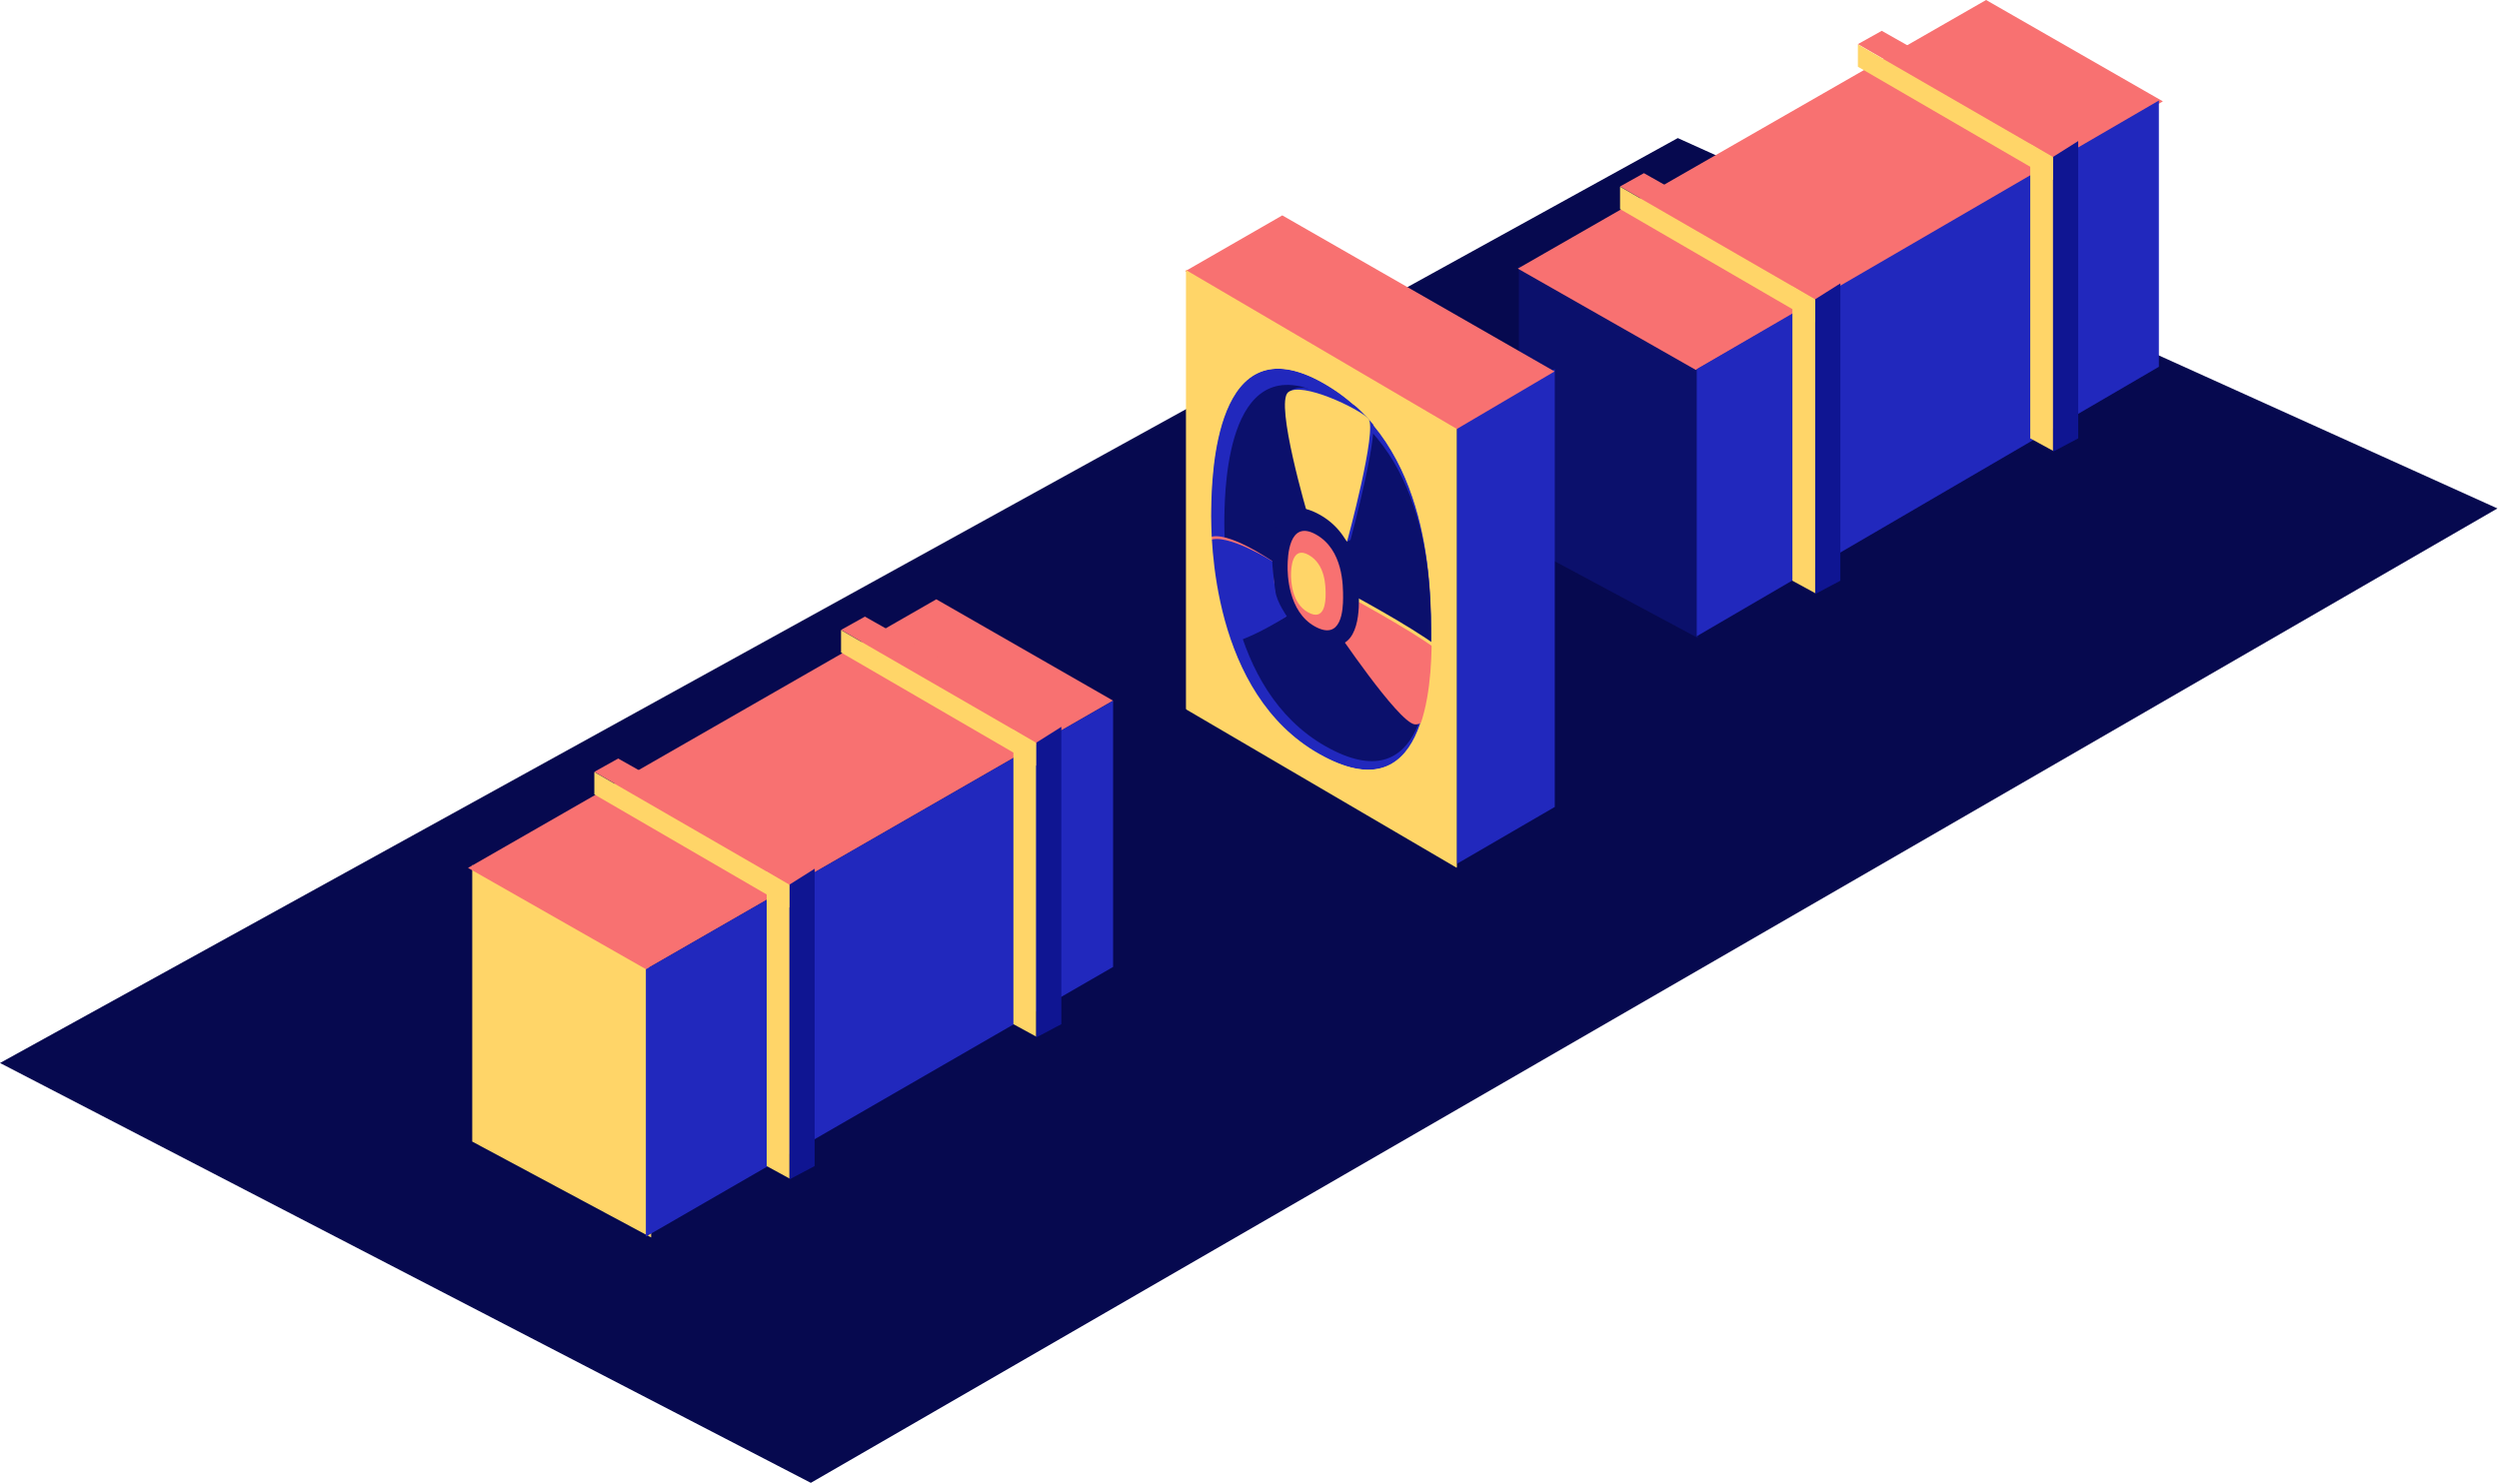 <?xml version="1.0" encoding="UTF-8"?> <svg xmlns="http://www.w3.org/2000/svg" width="601" height="357" viewBox="0 0 601 357" fill="none"> <path d="M195 356.715L0 255.715L403.5 33.215L600.624 122.31L195 356.715Z" fill="#06094F"></path> <path d="M365.281 130.4V63.853L408.308 88.847V153.463L365.281 130.4Z" fill="#0B106C"></path> <path d="M113.572 274.619V208.072L156.599 233.065V297.682L113.572 274.619Z" fill="#FFD568"></path> <path d="M267.697 168.551L225.178 144.168L112.557 208.784L155.38 233.168L267.697 168.551Z" fill="#F87171"></path> <path d="M520.168 24.384L477.649 0L365.027 64.616L407.851 89L520.168 24.384Z" fill="#F87171"></path> <path d="M408.055 153.057V88.796L519.203 24.18V88.237L408.055 153.057Z" fill="#2128BD"></path> <path d="M155.328 297.479V233.167L267.696 168.551V232.608L155.328 297.479Z" fill="#2128BD"></path> <path d="M436.554 72.032L389.615 44.855L395.356 41.654L442.446 68.273L436.554 72.032Z" fill="#F87171"></path> <path d="M436.555 72.24L431.068 68.887V139.701L436.555 142.698V72.24Z" fill="#FFD568"></path> <path d="M442.6 139.697V68.172L436.555 71.982V142.897L442.6 139.697Z" fill="#0F1592"></path> <path d="M389.615 50.293V44.908L436.503 71.984V77.521L389.615 50.293Z" fill="#FFD568"></path> <path d="M493.753 37.794L446.814 10.616L452.555 7.416L499.645 34.035L493.753 37.794Z" fill="#F87171"></path> <path d="M493.754 37.995L488.268 34.643V105.456L493.754 108.454V37.995Z" fill="#FFD568"></path> <path d="M499.799 105.457V33.932L493.754 37.742V108.657L499.799 105.457Z" fill="#0F1592"></path> <path d="M446.814 16.051V10.666L493.702 37.742V43.279L446.814 16.051Z" fill="#FFD568"></path> <path d="M249.206 178.712L202.268 151.534L208.008 148.334L255.099 174.953L249.206 178.712Z" fill="#F87171"></path> <path d="M249.207 178.913L243.721 175.561V246.374L249.207 249.371V178.913Z" fill="#FFD568"></path> <path d="M255.252 246.377V174.852L249.207 178.661V249.577L255.252 246.377Z" fill="#0F1592"></path> <path d="M202.268 156.967V151.582L249.155 178.658V184.195L202.268 156.967Z" fill="#FFD568"></path> <path d="M189.872 212.849L142.934 185.671L148.674 182.471L195.765 209.089L189.872 212.849Z" fill="#F87171"></path> <path d="M189.873 213.05L184.387 209.697V280.511L189.873 283.508V213.05Z" fill="#FFD568"></path> <path d="M195.918 280.511V208.986L189.873 212.796V283.712L195.918 280.511Z" fill="#0F1592"></path> <path d="M142.934 191.107V185.723L189.821 212.799V218.336L142.934 191.107Z" fill="#FFD568"></path> <path d="M350.329 208.606L285.273 170.51V64.846L350.329 103.017V208.606Z" fill="#FFD568"></path> <path d="M344.182 153.493C344.182 165.08 342.754 195.902 317.106 181.353C291.459 166.805 291.021 130.058 291.162 122.409C291.304 114.76 291.984 77.264 318.194 92.15C344.403 107.036 344.182 141.907 344.182 153.493Z" fill="#2128BD"></path> <path d="M344.167 153.382C344.167 164.251 342.828 193.165 318.783 179.517C294.738 165.869 294.328 131.398 294.46 124.222C294.593 117.046 295.23 81.871 319.803 95.836C344.375 109.8 344.167 142.513 344.167 153.382Z" fill="#0B106C"></path> <path d="M373.917 88.795L350.355 102.264V207.815L373.917 194.122V88.795Z" fill="#2128BD"></path> <path d="M308.387 51.815L285.07 65.225L350.153 103.319L373.867 89.355L308.387 51.815Z" fill="#F87171"></path> <path fill-rule="evenodd" clip-rule="evenodd" d="M324.159 129.461L315.292 123.709C315.292 123.709 307.474 96.642 310.636 93.914C313.798 91.187 327.628 97.819 329.898 100.241C332.116 102.609 325.124 128.634 324.801 129.827L324.835 129.848L323.92 130.332L324.159 129.461Z" fill="#2128BD"></path> <path d="M329.083 100.702C331.36 103.123 323.962 130.311 323.962 130.311C323.962 130.311 321.422 127.574 319.034 126.118C316.646 124.661 314.491 123.846 314.491 123.846C314.491 123.846 306.6 97.104 309.771 94.379C312.941 91.653 326.807 98.281 329.083 100.702Z" fill="#FFD568"></path> <path d="M325.812 150.191L323.227 151.278C323.227 151.278 336.695 175.583 341.305 173.783C345.915 171.983 350.817 160.727 347.452 157.044C344.088 153.361 326.519 143.822 326.519 143.822L325.812 144.224V150.191Z" fill="#FFD568"></path> <path d="M324.742 148.892C323.927 149.94 321.131 151.222 321.131 151.222C321.131 151.222 336.115 173.536 340.171 174.242C344.228 174.948 350.818 161.588 347.454 157.905C344.089 154.222 325.814 144.281 325.814 144.281C325.814 144.281 325.558 147.843 324.742 148.892Z" fill="#F87171"></path> <path d="M306.766 145.256L309.306 148.252C309.306 148.252 295.428 156.646 290.833 154.057C286.238 151.468 286.678 131.239 290.833 129.31C294.988 127.382 306.045 135.03 306.045 135.03L306.766 145.256Z" fill="#F87171"></path> <path d="M306.743 142.369C307.175 145.029 309.481 148.252 309.481 148.252C309.481 148.252 295.446 157.332 290.851 154.743C286.257 152.154 286.697 131.925 290.852 129.996C295.007 128.068 306.103 135.088 306.103 135.088C306.103 135.088 306.312 139.709 306.743 142.369Z" fill="#2128BD"></path> <path d="M326.819 144.426C326.819 148.398 326.257 158.962 316.175 153.975C306.093 148.989 305.92 136.394 305.976 133.772C306.032 131.15 306.299 118.299 316.602 123.401C326.906 128.503 326.819 140.455 326.819 144.426Z" fill="#0B106C"></path> <path d="M323.007 143.774C323.007 146.647 322.647 154.288 316.192 150.681C309.736 147.074 309.626 137.964 309.662 136.067C309.697 134.171 309.868 124.874 316.466 128.565C323.063 132.256 323.007 140.901 323.007 143.774Z" fill="#F87171"></path> <path d="M318.805 142.98C318.805 144.772 318.58 149.539 314.555 147.289C310.529 145.039 310.46 139.355 310.483 138.172C310.505 136.989 310.612 131.19 314.725 133.492C318.839 135.795 318.805 141.188 318.805 142.98Z" fill="#FFD568"></path> <path fill-rule="evenodd" clip-rule="evenodd" d="M285.273 170.657L350.329 208.753V103.163L285.273 64.992V170.657ZM317.232 181.353C342.879 195.901 344.308 165.079 344.308 153.493L344.308 153.204C344.31 141.338 344.315 106.914 318.319 92.149C292.125 77.272 291.431 114.716 291.289 122.395L291.288 122.409C291.147 130.058 291.585 166.804 317.232 181.353Z" fill="#FFD568"></path> </svg> 